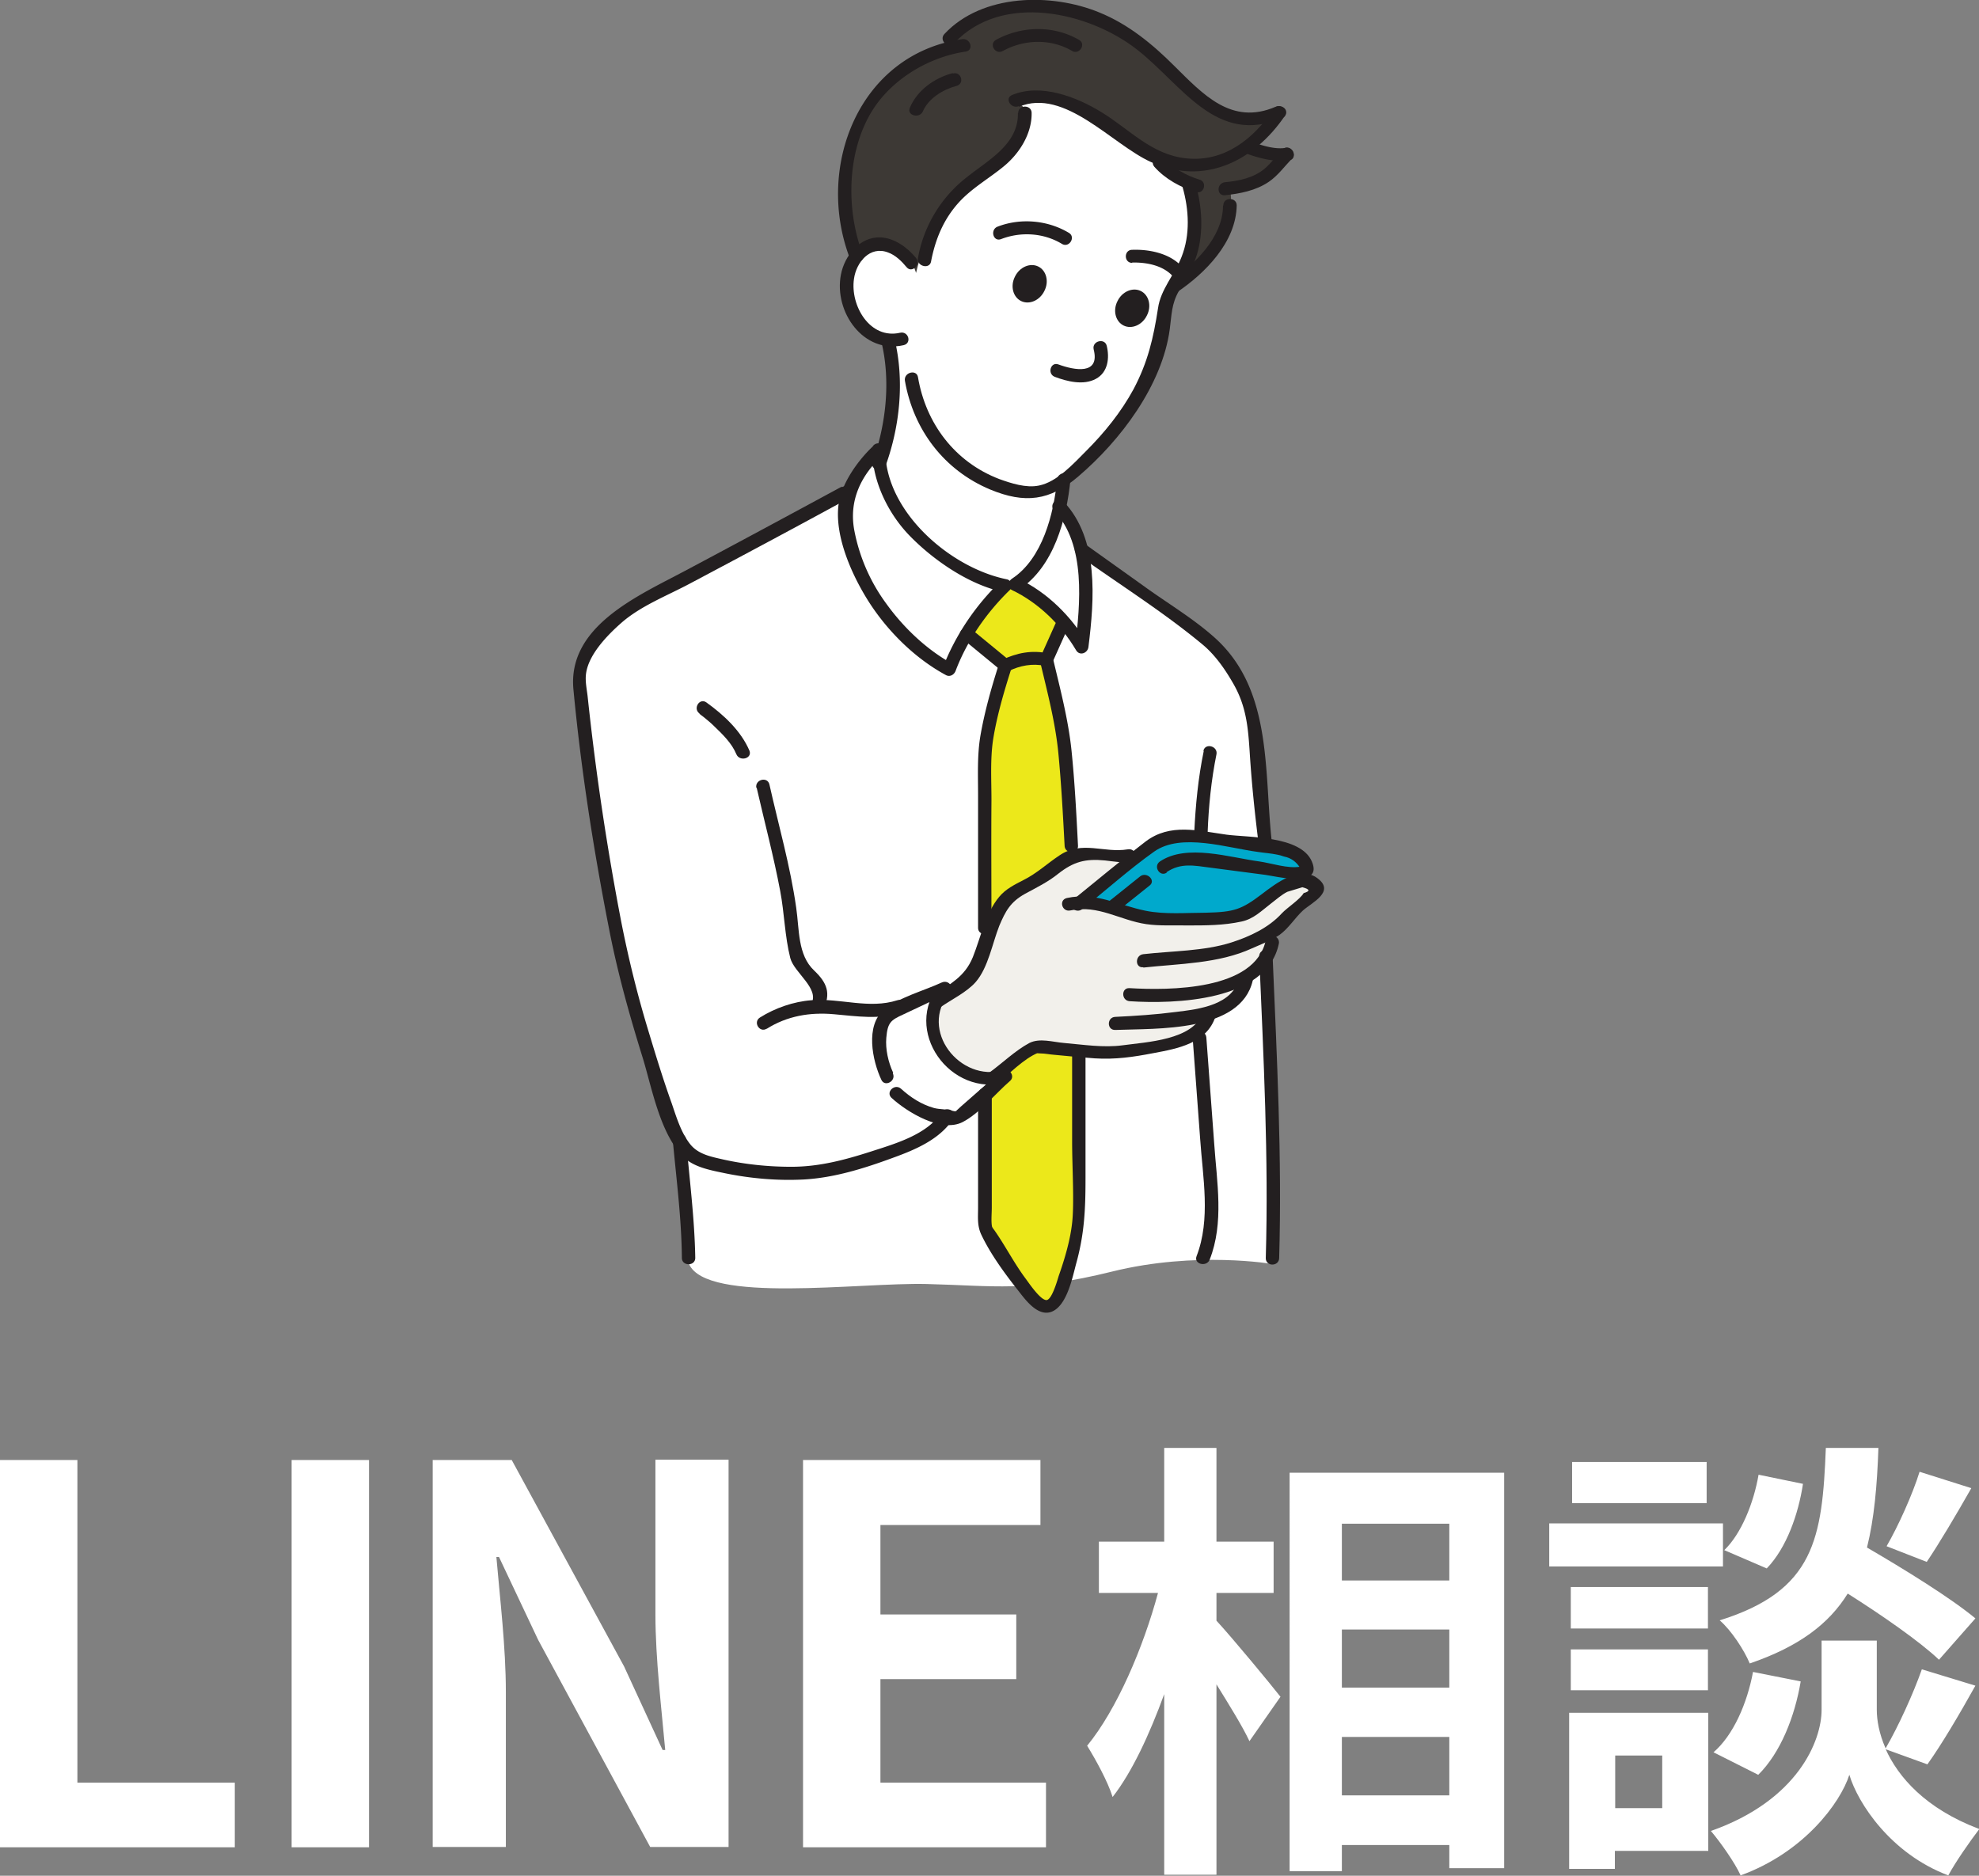 <svg id="_イヤー_2" xmlns="http://www.w3.org/2000/svg" viewBox="0 0 60.6 57.44"><rect x="0" y="0" width="60.6" height="57.44" fill="#808080" stroke="none"/><defs><style>.cls-3{fill:#fff}.cls-4{fill:#ece81a}.cls-5{fill:#231f20}</style></defs><g id="_イヤー_1-2"><path class="cls-3" d="M0 44.71h2.37v9.88h4.82v1.98H0V44.71ZM8.93 44.71h2.37v11.86H8.93V44.71ZM13.25 44.71h2.42l3.44 6.32 1.18 2.56h.08c-.11-1.23-.3-2.8-.3-4.15V44.7h2.24v11.86h-2.4l-3.43-6.34-1.2-2.54h-.08c.11 1.28.29 2.77.29 4.13v4.75h-2.24V44.7ZM24.59 44.71h7.27v1.99h-4.9v2.74h4.16v1.98h-4.16v3.17h5.07v1.98h-7.44V44.71ZM37.25 49.63c.49.53 1.68 1.97 1.96 2.33l-.95 1.36c-.21-.45-.62-1.11-1.01-1.74v5.83h-1.6v-5.53c-.45 1.23-.98 2.38-1.58 3.15-.15-.48-.52-1.15-.78-1.57.91-1.11 1.72-3.01 2.17-4.68h-1.81v-1.57h2v-2.87h1.6v2.87H39v1.57h-1.75v.85Zm8.81-4.54v12.12h-1.68v-.71h-3.29v.8h-1.6V45.1h6.57Zm-4.97 1.57v1.74h3.29v-1.74h-3.29Zm0 3.24v1.78h3.29V49.9h-3.29Zm3.29 5.08v-1.79h-3.29v1.79h3.29ZM52.76 47.97h-5.32v-1.32h5.32v1.32Zm-.45 8.71h-2.86v.55h-1.4v-4.78h4.26v4.23Zm-.01-6.81h-4.2V48.6h4.2v1.27Zm-4.2.64h4.2v1.25h-4.2v-1.25Zm4.16-4.48h-4.12v-1.26h4.12v1.26Zm-2.8 7.73v1.61h1.44v-1.61h-1.44Zm8.28-.2c.38.85 1.22 1.83 2.87 2.45-.29.38-.73 1.01-.95 1.42-1.76-.66-2.77-2.21-3.03-3.08-.28.87-1.4 2.38-3.33 3.08-.17-.38-.62-1.02-.91-1.36 2.67-.94 3.39-2.77 3.39-3.71v-2.12h1.69v2.12c0 .31.07.73.27 1.18.39-.67.85-1.68 1.11-2.42l1.64.5c-.49.88-1.04 1.81-1.47 2.41l-1.27-.46Zm-5.28.11c.62-.53 1.04-1.51 1.22-2.47l1.46.29c-.18 1.08-.62 2.19-1.3 2.86l-1.37-.69Zm6.92-2.84c-.59-.56-1.74-1.36-2.8-2.03-.57.92-1.48 1.62-3 2.14-.17-.41-.57-1.02-.92-1.32 2.91-.91 3.14-2.51 3.25-5.28h1.61c-.04 1.16-.13 2.17-.35 3.05 1.15.67 2.56 1.54 3.32 2.17l-1.11 1.26Zm-4.17-5.39c-.14.92-.5 1.96-1.11 2.59l-1.3-.56c.52-.5.9-1.44 1.05-2.31l1.36.28Zm5.15.14c-.46.81-.97 1.67-1.36 2.25l-1.23-.48c.36-.62.8-1.6 1.01-2.28l1.58.5Z"/><path d="M26.22 7.84s-.83-1.96-.14-3.51c.69-1.55 1.8-2.59 2.93-2.82 0 0 1.02-1.53 2.6-1.3 1.58.22 3.26.71 3.76 1.54.51.83 2.18 2.21 3.7 1.85l-.86.92 1.09.33s-.33.84-1.65.92c0 0 .18.45-.18 1.27-.35.83-1.32 1.59-1.32 1.59s.81-1.84.26-2.96l-.92-.69s-1.33-1.09-1.94-1.36-1.12-.86-2.18-.59c0 0 .24.36-.2 1.22s-.41.83-1.07 1.2-1.56 1.09-1.8 2.65c0 0-.13.34-.25.25s-.06-.39-.46-.65c-.4-.27-.98-.48-1.37.15Z" style="fill:#3d3935"/><path class="cls-3" d="m21.09 38.7-.26-3.55s-1.16-3.75-1.62-5.06c-.46-1.31-1.51-8.53-1.48-9.48.03-.95 1.12-1.81 1.68-2.1.57-.29 6.63-3.44 6.63-3.44s.41-1.03.88-1.1c0 0 .72 3.43 3.87 3.96 0 0 .97-.45 1.26-1.27.29-.83.38-1.16.38-1.16s.55.64.8 1.64c0 0 2.62 1.6 3.27 2.11.65.51 1.61 1.5 1.84 2.45.23.94.56 11.59.64 12.33.08.74 0 4.68 0 4.68s-2.35-.41-4.93.23c-2.58.64-3.63.43-5.68.38-2.05-.05-6.73.61-7.27-.61Z"/><path d="M28.69 30.68s-.31.79.13 1.56 1.65.79 1.65.79l1.27-.97s4.1.74 5.31-.97c0 0 .78-.13 1.11-1.11 0 0 1.06-.55.8-1.44l1.37-1.37-.44-.3s-1.5 1.07-1.83 1.19c-.33.13-3 .05-3 .05l-1.94-.46 1.49-1.26s-.79-.29-1.49-.11-2.27 1.02-2.43 1.42c-.15.41-.81 1.97-.81 1.97l-1.19 1.02Z" style="fill:#f2f0eb"/><path class="cls-3" d="M27.19 10.41s.19 2.23-.27 3.56c0 0 .85 3.55 3.87 3.96 0 0 1.63-.73 1.78-3.25 0 0 2.17-1.4 2.74-3.61.57-2.21.84-2.44.84-2.44s.62-2.06.26-2.96l-.92-.69s-1.53-1.42-2.38-1.6c0 0-1.24-.78-2.02-.25 0 0 .49.12.28.62-.2.5-.9 1.51-2.15 2.2 0 0-.88 1.11-1.17 2.41 0 0-.29-1.16-1.28-.86-.99.3-1.14 1.32-.71 1.95.43.64 1.12.97 1.12.97Z"/><path class="cls-4" d="m29.61 19.41 1.11.88s-.53 1.58-.61 2.76c-.08 1.18.09 5.79.09 5.79s.18-1.03.87-1.51 1.82-1.13 1.82-1.13l-.31-3.6-.52-2.41.52-1.15-1.39-1.21-.39.1-1.18 1.48ZM30.26 33.64l-.1 4.02s1.46 2.36 1.89 2.36.94-2.31.94-2.31.12-5.4.13-5.47c.01-.07-1.37-.18-1.37-.18l-1.27.97-.22.61Z"/><path d="M33.12 27.64s1.95-1.78 2.56-1.96c.61-.18 3.11 0 3.64.3.53.29.58.87.58.87l-1.83 1.19s-2.21.24-3 .05l-1.94-.46Z" style="fill:#00a9cc"/><path class="cls-5" d="M36.21 5.72c.2.7.24 1.47-.03 2.15-.21.54-.64.99-.72 1.57-.14.91-.31 1.65-.75 2.48-.38.7-.89 1.33-1.45 1.89-.39.39-.89.95-1.45 1.06-.39.08-.85-.07-1.21-.2-1.36-.52-2.25-1.7-2.49-3.12-.04-.25-.44-.15-.4.11.26 1.5 1.2 2.74 2.61 3.33 1.06.44 1.83.35 2.7-.4 1.29-1.1 2.57-2.79 2.8-4.51.06-.44.05-.77.28-1.17.2-.36.43-.71.55-1.11.21-.69.16-1.48-.04-2.17-.07-.24-.47-.14-.4.11ZM28.05 7.9c-.26-.32-.66-.61-1.08-.63-.64-.03-1.11.56-1.22 1.14-.22 1.14.69 2.44 1.92 2.16.26-.06.15-.44-.11-.38-.92.21-1.53-.83-1.41-1.65.07-.51.49-1.02 1.04-.81.23.08.42.27.57.45.16.2.45-.08.29-.28ZM31.2 3.27c1.4-.59 2.85 1.15 4.04 1.69 1.63.74 3.16-.02 4.11-1.42.15-.22-.21-.41-.35-.2-.61.91-1.51 1.63-2.67 1.51-1.07-.11-1.74-.89-2.61-1.42-.75-.46-1.85-.89-2.73-.52-.24.1-.03.44.21.34Z"/><path class="cls-5" d="M29.22 1.32c1.46-1.56 4.12-.96 5.6.2 1.39 1.09 2.43 2.96 4.45 2.09.24-.1.03-.44-.21-.34-1.35.58-2.22-.38-3.1-1.25-.67-.67-1.41-1.28-2.3-1.64-1.46-.6-3.58-.58-4.74.66-.18.19.11.47.29.28ZM37.5 5.98c.47-.05.95-.14 1.35-.41.28-.19.48-.47.71-.71.18-.19-.11-.47-.29-.28-.19.2-.35.42-.55.59-.34.28-.78.37-1.21.41-.26.03-.26.42 0 .4ZM35.35 5.11c.33.37.8.63 1.27.77.25.08.36-.31.11-.38-.4-.12-.81-.35-1.09-.67-.17-.19-.46.08-.29.28ZM37.45 6.3c0 .97-.89 1.82-1.62 2.31-.22.15 0 .49.21.34.86-.58 1.81-1.53 1.83-2.66 0-.26-.41-.26-.41 0Z"/><path class="cls-5" d="M38.16 4.7c.41.15.87.27 1.31.21.26-.03.15-.42-.11-.38-.36.05-.76-.09-1.09-.21-.25-.09-.36.29-.11.38ZM30.71 1.56c.66-.36 1.47-.38 2.12 0 .22.13.44-.21.21-.34-.78-.45-1.75-.43-2.54 0-.23.13-.02.47.21.34ZM29.46 1.2c-3.16.46-4.5 3.91-3.44 6.7.09.24.49.14.4-.11-.53-1.39-.49-3.22.34-4.48.61-.92 1.71-1.57 2.81-1.73.26-.04.15-.42-.11-.38ZM26.99 10.47c.29 1.2.14 2.53-.27 3.68-.09.24.31.34.4.11.44-1.22.58-2.62.27-3.89-.06-.25-.46-.15-.4.11ZM32.73 7.13c-.65-.39-1.48-.46-2.18-.19-.24.09-.14.48.11.38.6-.23 1.3-.19 1.86.15.22.13.43-.21.21-.34ZM34.67 8.04c.45-.01.97.09 1.27.45.16.2.45-.08.29-.28-.36-.44-1.01-.58-1.56-.56-.26 0-.26.4 0 .4ZM31.17 3.46c.02.95-.89 1.43-1.53 1.94a4.03 4.03 0 0 0-1.53 2.5c-.05.25.35.36.4.11.13-.68.38-1.29.85-1.81.4-.44.92-.73 1.37-1.1.48-.39.87-1 .86-1.64 0-.26-.41-.26-.41 0Z"/><path class="cls-5" d="M29.17 2.24c-.56.15-1.08.52-1.31 1.06-.1.24.3.34.4.11.17-.4.62-.67 1.03-.78.26-.07.14-.45-.11-.38ZM31.98 8.91c-.14.29-.46.43-.71.31-.25-.12-.34-.46-.19-.75.14-.29.46-.43.71-.31.25.12.34.46.19.75ZM35.12 9.66c-.14.29-.46.43-.71.31-.25-.12-.34-.46-.19-.75.14-.29.46-.43.71-.31.25.12.34.46.19.75ZM32.3 11.54c.37.14.88.27 1.26.06.37-.2.42-.64.33-1.01-.06-.25-.46-.15-.4.11.2.79-.59.64-1.08.46-.24-.09-.35.29-.11.38ZM32.37 14.68c-.1 1.06-.45 2.43-1.38 3.04-.22.14-.01.48.21.34 1.07-.7 1.46-2.16 1.58-3.38.03-.26-.38-.25-.41 0Z"/><path class="cls-5" d="M32.28 15.64c.98 1.04.8 2.86.64 4.17l.38-.1c-.49-.83-1.23-1.57-2.1-1.98-.23-.11-.45.23-.21.34.81.39 1.5 1.06 1.96 1.84.11.19.36.09.38-.1.18-1.45.33-3.3-.76-4.45-.18-.19-.47.09-.29.28Z"/><path class="cls-5" d="M26.71 13.78c0 .95.48 1.93 1.12 2.6.73.76 1.84 1.53 2.9 1.75l-.09-.33c-.77.74-1.39 1.66-1.77 2.65l.3-.12c-.79-.43-1.5-1.11-2.02-1.83a5.53 5.53 0 0 1-.99-2.26c-.17-.91.2-1.69.89-2.32.19-.18-.1-.45-.29-.28-.48.44-1.03 1.2-1.09 1.88-.09.92.39 2.02.86 2.79.58.95 1.45 1.83 2.43 2.36.12.07.25 0 .3-.12.35-.93.95-1.79 1.66-2.48.11-.1.06-.3-.09-.33-1.74-.35-3.74-2.09-3.72-3.97 0-.26-.41-.26-.41 0Z"/><path class="cls-5" d="m29.46 19.55 1.18.97c.07.06.16.07.25.03.34-.17.73-.24 1.1-.16.08.02.19 0 .23-.09l.52-1.16c.11-.24-.25-.43-.35-.2l-.52 1.16.23-.09c-.49-.11-.97-.02-1.42.2l.25.03-1.18-.97c-.2-.16-.49.11-.29.28Z"/><path class="cls-5" d="M30.59 20.33c-.23.72-.44 1.46-.57 2.21-.1.6-.07 1.22-.07 1.83v4.04c0 .26.41.26.41 0 0-1.3-.01-2.61 0-3.91 0-.61-.04-1.25.05-1.85.12-.75.34-1.49.57-2.21.08-.25-.32-.35-.4-.11ZM31.85 20.26c.22.93.47 1.87.56 2.82.09.94.14 1.88.19 2.82.01.26.42.26.41 0-.05-.98-.1-1.96-.2-2.93-.1-.95-.35-1.89-.57-2.82-.06-.25-.45-.15-.4.11ZM25.78 14.9c-1.61.87-3.22 1.74-4.84 2.6-1.43.76-3.57 1.69-3.38 3.62.23 2.43.61 4.87 1.08 7.27.26 1.36.63 2.68 1.04 4 .28.91.53 2.33 1.25 3.04.32.32.85.41 1.28.5.78.16 1.6.23 2.39.19.94-.05 1.86-.34 2.73-.66.69-.25 1.44-.56 1.86-1.2.14-.22-.21-.41-.35-.2-.46.69-1.42.96-2.16 1.2-.81.26-1.59.47-2.45.47-.69 0-1.39-.07-2.07-.22-.39-.09-.79-.16-1.04-.49-.27-.35-.41-.82-.55-1.23-.27-.75-.5-1.51-.73-2.27-.33-1.09-.6-2.19-.82-3.31A82.68 82.68 0 0 1 18 21.38c-.02-.22-.08-.47-.06-.7.05-.61.66-1.23 1.08-1.6.59-.52 1.39-.83 2.07-1.19 1.64-.87 3.27-1.74 4.9-2.63.23-.13.02-.47-.21-.34Z"/><path class="cls-5" d="M23.17 24.12c.24 1.05.52 2.1.72 3.16.13.68.14 1.39.31 2.06.12.45.89.92.65 1.39-.12.23.24.43.35.2.26-.51.12-.84-.27-1.21-.51-.48-.45-1.26-.55-1.93-.18-1.27-.54-2.52-.82-3.77-.06-.25-.45-.15-.4.11ZM21.42 21.86s.1.08.13.1c.11.09.22.18.32.28.26.25.54.52.68.86.1.23.49.13.4-.11-.26-.61-.79-1.1-1.32-1.48-.21-.15-.42.19-.21.34Z"/><path class="cls-5" d="M23.47 31.51c.63-.4 1.34-.52 2.08-.45.68.06 1.38.17 2.04-.05.25-.08.14-.46-.11-.38-.87.28-1.75-.07-2.63 0-.55.04-1.12.24-1.58.53-.22.14-.01.48.21.34Z"/><path class="cls-5" d="M27.35 32.85c-.15-.32-.24-.72-.21-1.07.04-.47.14-.54.51-.71l1.4-.66-.25-.31c-1.21 1.44.3 3.54 2.05 3.04l-.2-.33-1.22 1.07c-.07.06-.13.13-.21.18.12-.08.11 0-.04-.04-.18-.06-.39-.04-.58-.09-.39-.11-.71-.32-1.01-.59-.19-.17-.48.1-.29.28.47.43 1.52 1.08 2.18.74.52-.27 1-.87 1.45-1.26.16-.14-.01-.39-.2-.33-1.33.39-2.61-1.23-1.65-2.37.15-.18-.04-.41-.25-.31-.54.25-1.3.45-1.76.83-.58.48-.36 1.56-.08 2.15.11.23.46.03.35-.2Z"/><path class="cls-5" d="M28.79 30.85c.34-.24.81-.46 1.09-.78.38-.44.51-1.19.72-1.72.19-.45.34-.73.79-.98.35-.19.7-.36 1.01-.61.47-.37.83-.47 1.44-.41.27.03.53.08.8.04.26-.04.15-.43-.11-.38-.73.12-1.39-.28-2.08.18-.38.25-.69.55-1.11.76-.27.14-.54.27-.74.51-.42.5-.57 1.25-.81 1.85-.25.61-.69.81-1.21 1.18-.21.15 0 .49.21.34ZM30.5 33.2c.39-.29.84-.78 1.29-.96-.05.02-.07.01.08.02.13 0 .26.03.4.04.42.04.83.08 1.25.11.63.04 1.18-.04 1.8-.16.75-.14 1.63-.3 1.9-1.12.08-.25-.32-.35-.4-.11-.27.83-1.72.89-2.44.99-.59.08-1.2-.02-1.79-.07-.36-.03-.75-.16-1.07 0-.43.23-.83.62-1.23.91-.21.16 0 .5.21.34Z"/><path class="cls-5" d="M34.16 31.54c1.24-.05 3.83.08 4.2-1.51.06-.25-.34-.35-.4-.11-.2.86-1.22.98-1.96 1.07-.61.08-1.23.12-1.85.15-.26.01-.26.41 0 .4Z"/><path class="cls-5" d="M34.59 30.66c1.37.09 4.2.01 4.57-1.76.05-.25-.34-.36-.4-.11-.32 1.55-2.97 1.54-4.17 1.47-.26-.02-.26.38 0 .4Z"/><path class="cls-5" d="M35.01 29.63c1.1-.12 2.31-.12 3.33-.59.27-.12.59-.24.84-.41.28-.2.47-.52.72-.75.27-.24.99-.57.45-.98-.55-.42-1.29.16-1.71.48-.62.47-.84.55-1.71.57-.59 0-1.26.06-1.85-.06-.84-.17-1.52-.58-2.41-.39-.26.06-.15.44.11.38.85-.18 1.51.3 2.32.42.41.06.85.03 1.27.04.56 0 1.1 0 1.65-.12.37-.08.61-.33.91-.56.16-.12.31-.26.49-.35l.46-.14c.23.06.25.12.04.18-.12.2-.5.44-.67.62-.4.44-.98.71-1.54.89-.84.27-1.83.26-2.7.36-.26.03-.26.43 0 .4Z"/><path class="cls-5" d="M35.72 26.71c.44-.3.86-.2 1.34-.14l1.68.22c.31.04 1.79.42 1.43-.41-.34-.79-1.93-.73-2.61-.82-.87-.12-1.73-.36-2.48.21-.76.58-1.49 1.19-2.23 1.79-.21.16.09.44.29.28.73-.58 1.44-1.22 2.2-1.76.83-.59 2.25-.11 3.19.01.19.03.38.04.57.08.09.02.11.02.22.06.21.04.38.16.5.36.02-.04.02-.05-.01-.05-.36.07-.89-.11-1.25-.16-.9-.12-2.22-.55-3.04 0-.22.15 0 .49.21.34Z"/><path class="cls-5" d="m34.3 27.84.9-.72c.21-.16-.09-.44-.29-.28l-.9.72c-.21.16.09.44.29.28ZM29.95 33.5v3.47c0 .3-.03.55.09.82.28.6.72 1.2 1.13 1.72.22.28.6.82 1.03.66.47-.18.64-1.05.75-1.46.26-.93.29-1.69.29-2.64v-3.84c0-.26-.41-.26-.41 0v2.74c0 .76.07 1.86 0 2.48-.06.54-.23 1.11-.41 1.62-.04.13-.2.7-.36.74-.18.04-.56-.53-.65-.65-.36-.48-.63-1.02-.97-1.5a.507.507 0 0 1-.09-.16c.02.06.04.12.02.02-.02-.17 0-.37 0-.54v-3.47c0-.26-.41-.26-.41 0ZM33.01 16.99c1.27.91 2.63 1.76 3.83 2.76.39.33.69.77.94 1.21.39.69.44 1.34.49 2.11.06.95.16 1.9.28 2.84.03.25.44.25.41 0-.27-2.18.05-4.74-1.75-6.37-.62-.56-1.38-1.02-2.07-1.51-.64-.46-1.29-.92-1.93-1.38-.21-.15-.42.19-.21.34ZM20.6 34.9c.11 1.2.27 2.42.28 3.62 0 .26.41.26.41 0-.02-1.21-.18-2.42-.28-3.62-.02-.25-.43-.26-.41 0Z"/><path class="cls-5" d="M36.86 23c-.17.82-.25 1.66-.29 2.49-.01.26.4.26.41 0 .03-.8.11-1.6.27-2.39.05-.25-.34-.36-.4-.11ZM36.52 31.77c.08 1.03.15 2.06.23 3.1.08 1.18.33 2.47-.11 3.6-.09.24.3.34.4.11.45-1.14.22-2.38.14-3.57l-.24-3.24c-.02-.25-.43-.26-.41 0ZM38.56 29.29c.13 3.07.29 6.16.2 9.24 0 .26.4.26.41 0 .09-3.07-.07-6.17-.2-9.24-.01-.26-.42-.26-.41 0Z"/></g></svg>